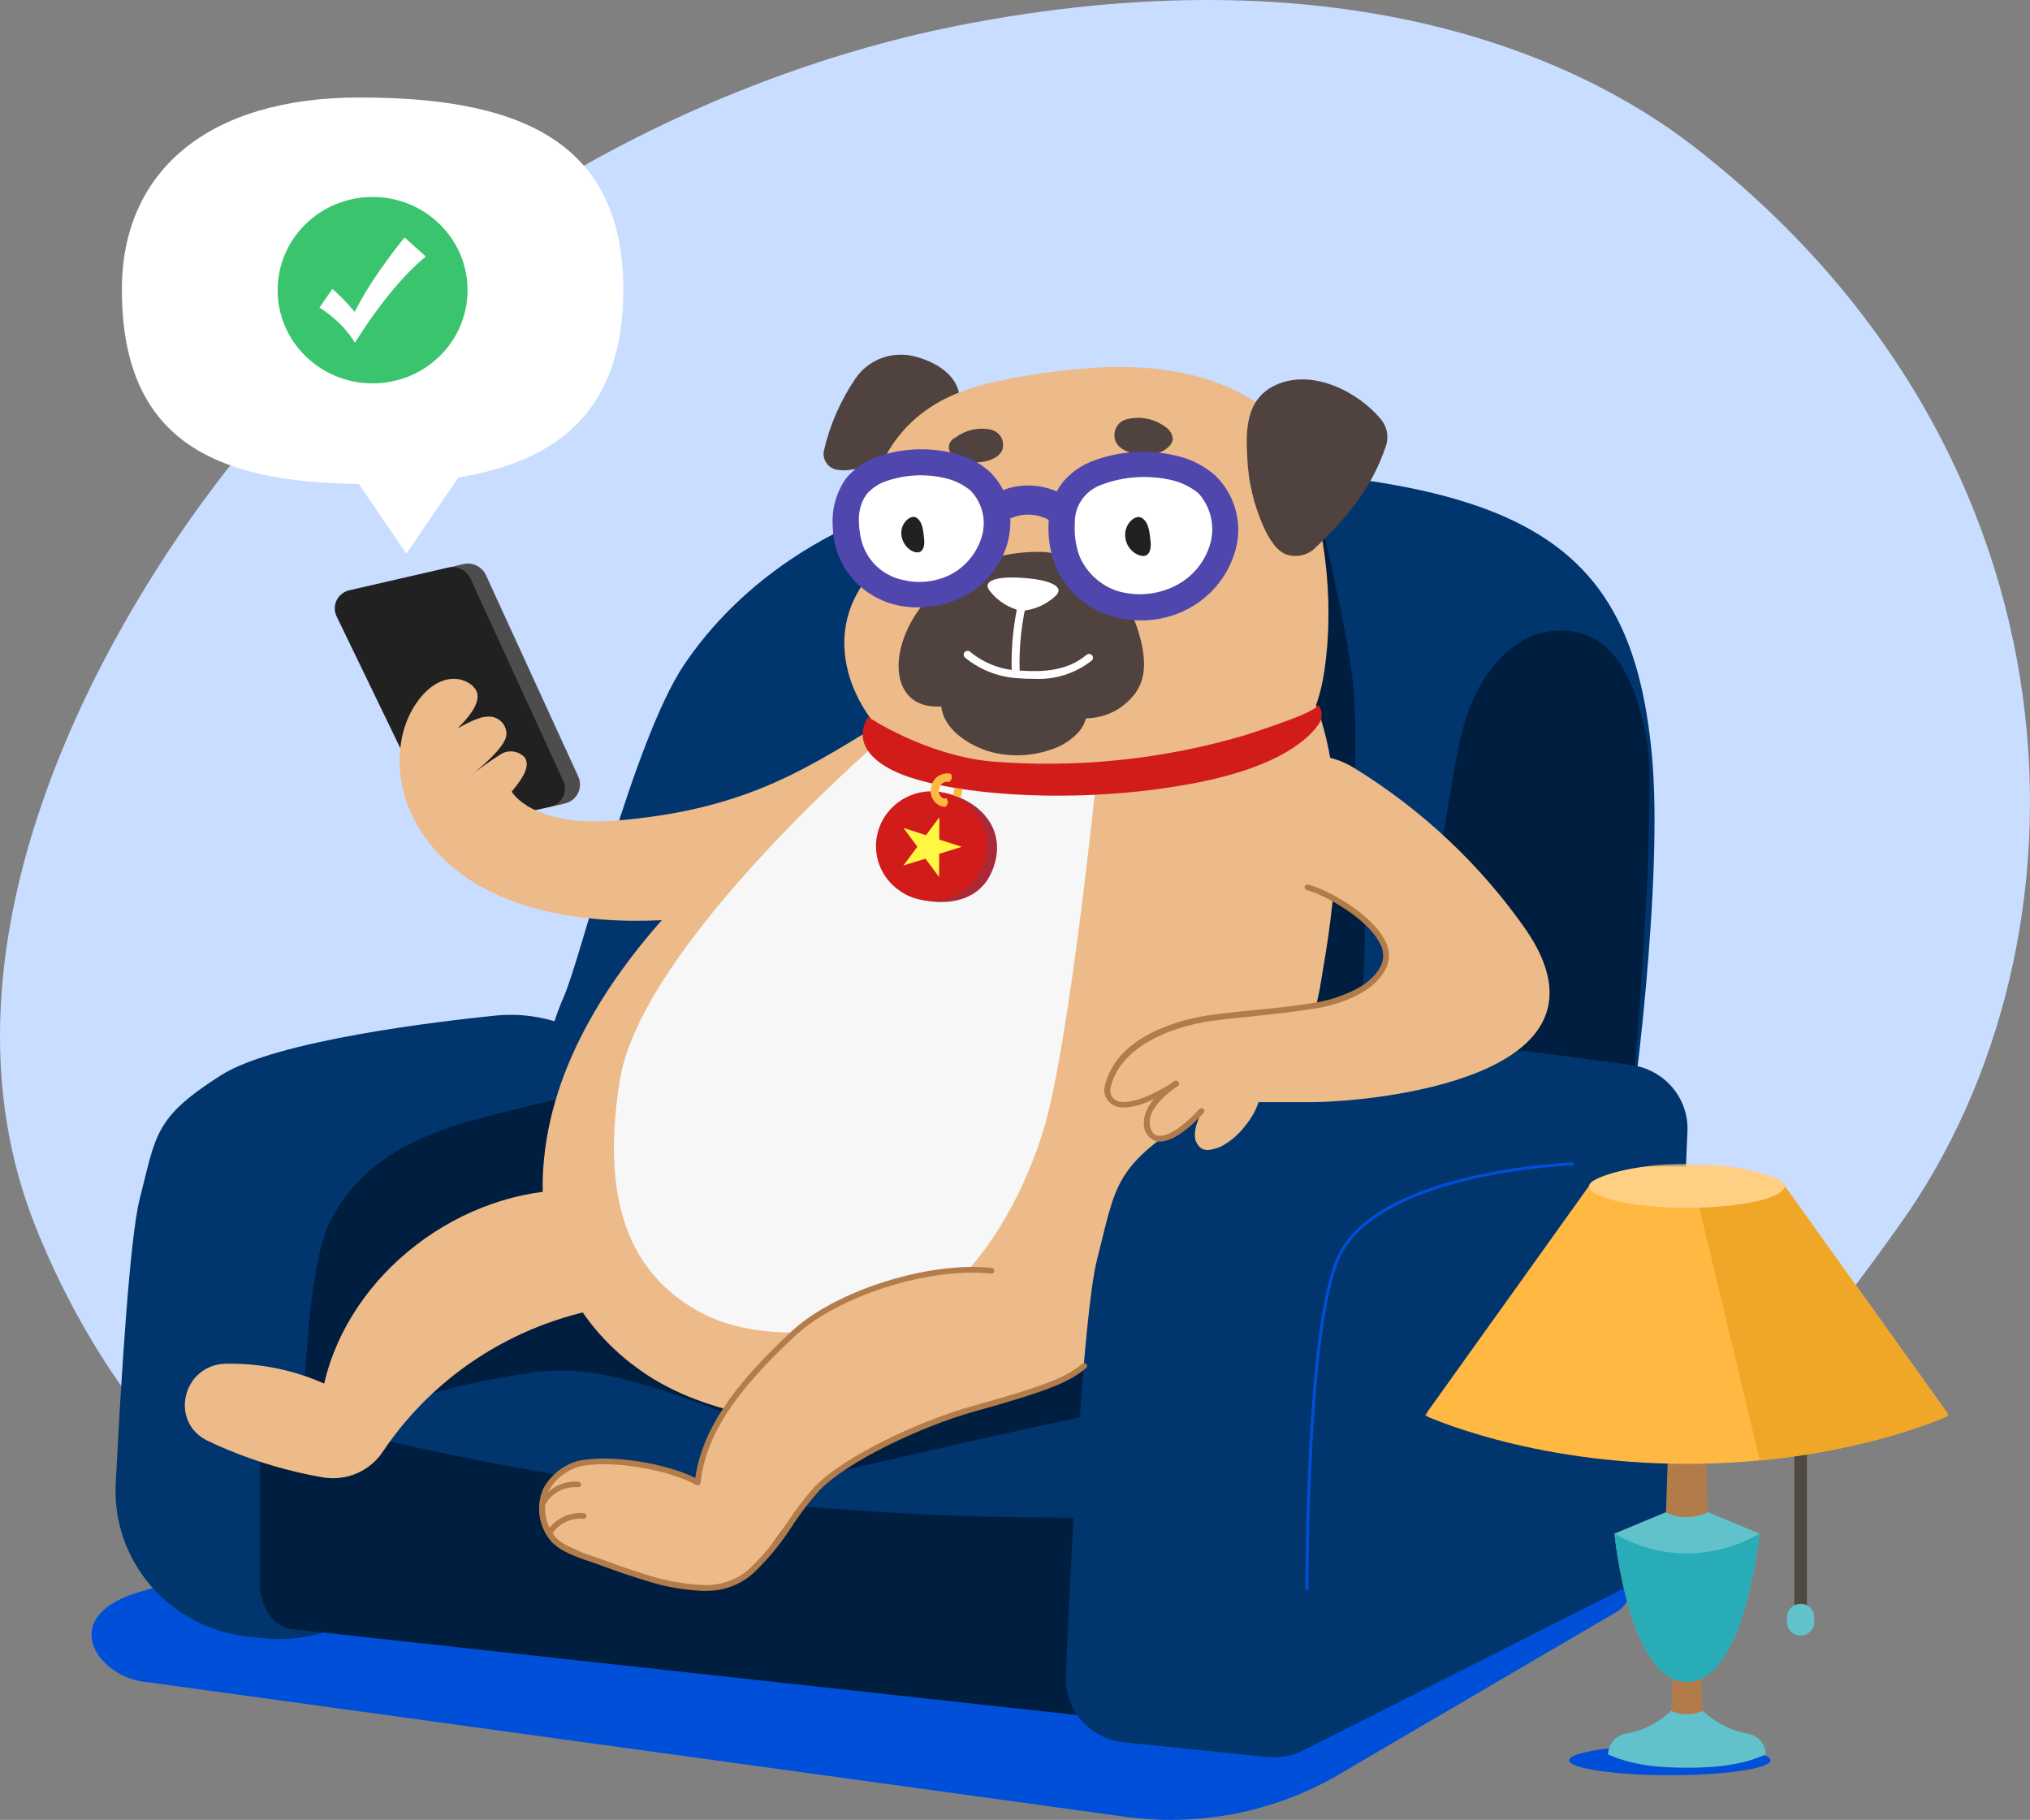 <svg width="521" height="467" viewBox="0 0 521 467" fill="none" xmlns="http://www.w3.org/2000/svg">
<rect x="0" y="0" width="521" height="467" fill="#808080" stroke="none"/>
<path d="M38.217 431.71L287.559 466.027C306.967 468.97 326.838 465.187 343.595 455.362L414.977 413.576C416.248 412.828 417.239 411.708 417.805 410.384C418.37 409.055 418.479 407.594 418.121 406.205C417.763 404.815 416.949 403.573 415.802 402.651C414.655 401.735 413.234 401.19 411.74 401.098L118.086 383.784C117.142 383.728 116.193 383.856 115.3 384.156L36.857 408.2C13.537 414.472 25.153 430.931 38.217 431.71Z" fill="#004FD9"/>
<path d="M245.463 6.644C342.594 -12.553 403.709 13.598 434.619 37.525C537.342 117.049 539.568 241.404 487.599 314.213C464.803 346.127 428.02 397.922 347.512 400.88C310.111 402.234 277.629 384.528 219.788 392.79C181.583 398.258 170.117 416.819 122.097 414.268C76.152 411.845 31.716 371.22 9.185 314.921C-18.867 244.998 23.358 166.589 55.166 124.502C108.535 53.857 186.335 18.384 245.463 6.644Z" fill="#C8DDFF"/>
<path d="M63.929 420.021L67.571 420.393C74.985 421.161 82.466 419.797 89.101 416.463L146.253 387.572C152.266 384.528 157.355 379.971 160.992 374.371C164.629 368.766 166.688 362.316 166.963 355.673L169.365 299.577C169.765 290.22 166.595 281.056 160.478 273.878C154.362 266.7 145.734 262.022 136.287 260.759C133.277 260.352 130.227 260.301 127.202 260.601C113.054 262.037 70.772 266.949 56.624 275.97C39.556 286.86 40.095 291.044 35.815 307.829C33.335 317.654 31.115 353.036 29.693 380.771C29.211 390.372 32.489 399.79 38.855 407.09C45.221 414.391 54.196 419.013 63.929 420.021Z" fill="#01356D"/>
<path d="M142.792 298.671C137.35 287.603 137.952 271.155 144.795 255.546C149.277 245.186 162.662 189.838 175.55 170.615C189.038 150.507 215.29 129.339 256.991 123.917C300.856 118.18 352.903 119.162 383.502 131.467C411.014 142.534 420.959 162.383 423.942 193.575C426.926 224.767 419.501 285.679 415.74 305.355C411.979 325.031 351.704 342.208 291.673 342.365C231.643 342.523 177.111 339.947 158.242 320.668C152.022 314.116 146.818 306.704 142.792 298.671Z" fill="#01356D"/>
<path d="M361.785 274.178C361.785 274.178 371.471 202.851 375.072 188.387C379.897 169.047 391.082 162.836 397.645 162.012C406.07 160.968 414.636 163.977 419.658 178.308C424.68 192.638 423.222 201.186 423.18 212.645C423.139 224.105 420.96 257.852 420.119 267.423C419.279 276.994 418.117 289.497 418.117 289.497L361.785 274.178Z" fill="#001E3F"/>
<path d="M87.343 409.524C86.269 410.002 85.097 410.206 83.919 410.125C82.747 410.043 81.611 409.677 80.62 409.055C79.629 408.434 78.809 407.579 78.233 406.571C77.662 405.563 77.351 404.428 77.336 403.272C77.097 380.414 77.336 328.213 84.62 313.668C93.963 294.878 112.635 289.456 130.887 284.971C144.474 281.611 155.582 279.392 160.36 278.485C160.661 278.424 160.977 278.429 161.273 278.501C161.569 278.572 161.854 278.704 162.098 278.888C162.342 279.076 162.539 279.31 162.679 279.58C162.819 279.85 162.902 280.145 162.918 280.45L163.639 356.752V356.91C163.639 358.188 165.102 378.709 149.911 383.148C137.408 386.859 104.552 401.643 87.343 409.524Z" fill="#001E3F"/>
<path d="M79.597 417.858C76.163 417.374 73.029 415.653 70.814 413.031C68.594 410.41 67.447 407.07 67.592 403.664V383.657C67.38 376.316 69.273 369.062 73.055 362.724C79.26 352.481 122.503 338.685 147.633 333.243C167.825 328.941 267.918 316.595 306.496 311.917C314.501 310.934 321.464 317.812 321.204 326.543L318.683 411.061C318.673 413.892 317.791 416.656 316.162 418.988C314.533 421.324 312.224 423.122 309.536 424.15L273.838 436.633C272.131 437.244 270.299 437.457 268.494 437.259L79.597 417.858Z" fill="#01356D"/>
<path d="M338.455 131.172C338.455 131.172 345.396 159.477 347.238 175.177C348.597 186.972 347.238 217.492 347.238 217.492L315.539 198.427V151.983L338.455 131.172Z" fill="#001E3F"/>
<path d="M234.699 91.447C240.282 92.883 245.646 96.223 246.248 101.609C246.99 107.504 241.143 111.042 236.022 114.148C231.389 116.876 226.341 118.867 221.076 120.043C218.393 120.654 215.353 121.122 213.413 120.043C212.697 119.62 212.126 118.999 211.768 118.256C211.41 117.513 211.286 116.688 211.41 115.873C212.915 109.169 215.68 102.805 219.576 97.103C221.19 94.736 223.514 92.924 226.222 91.911C228.93 90.903 231.893 90.74 234.699 91.447Z" fill="#50423E"/>
<path d="M221.894 149.295C222.013 138.64 221.754 127.852 226.734 118.063C232.737 106.267 243.082 100.489 255.87 97.857C264.7 95.968 273.665 94.767 282.682 94.258C297.25 93.626 312.575 95.887 324.446 104.674C334.931 112.534 336.835 123.993 338.894 135.906C340.767 145.579 341.364 155.45 340.674 165.27C339.911 174.057 338.671 182.823 332.669 189.742C326.666 196.66 317.603 199.766 308.918 201.909C298.557 204.118 287.922 204.785 277.364 203.874C265.478 203.243 252.591 202.871 241.344 198.35C222.532 191.081 208.727 167.357 221.894 149.295Z" fill="#EDBA89"/>
<path d="M99.529 361.568C108.245 358.071 117.314 355.5 126.585 353.881C140.79 351.6 148.795 347.456 188.821 363.706L204.447 325.123L149.096 317.95L108.095 340.298L99.529 361.568Z" fill="#001E3F"/>
<path d="M213.126 378.078C213.126 378.078 277.162 363.08 292.887 360.682C308.617 358.284 324.202 356.869 324.202 356.869L291.367 325.148C291.367 325.148 260.571 336.607 238.921 346.983C224.866 354.12 212.254 363.726 201.723 375.323L213.126 378.078Z" fill="#001E3F"/>
<path d="M342.817 218.968L349.82 222.761C349.82 222.761 351.6 252.461 348.041 264.842L331.693 266.415L337.836 216.117L342.817 218.968Z" fill="#001E3F"/>
<path d="M66.71 373.007C66.71 367.407 70.31 363.024 74.455 363.574L78.3 364.577C139.882 380.562 203.264 388.901 266.963 389.4L285.712 389.557C286.029 389.654 286.304 389.837 286.511 390.092C286.719 390.346 286.843 390.652 286.874 390.973L286.615 441.209L74.824 418.036C70.201 417.445 66.679 412.375 66.699 406.245L66.71 373.007Z" fill="#001E3F"/>
<path d="M144.806 206.226L118.534 212.116C117.398 212.365 116.209 212.233 115.167 211.734C114.124 211.235 113.278 210.4 112.78 209.367L88.178 158.418C87.852 157.741 87.68 156.997 87.686 156.249C87.686 155.501 87.862 154.757 88.194 154.085C88.526 153.408 89.009 152.818 89.605 152.349C90.202 151.881 90.897 151.55 91.644 151.382L118.975 144.728C120.101 144.489 121.278 144.632 122.311 145.131C123.343 145.629 124.178 146.459 124.671 147.483L148.37 199.175C148.702 199.862 148.868 200.611 148.863 201.369C148.858 202.128 148.676 202.871 148.334 203.553C147.991 204.23 147.499 204.826 146.886 205.289C146.269 205.747 145.558 206.068 144.806 206.226Z" fill="#4D4D4D"/>
<path d="M141.412 206.979L116.639 212.162C115.523 212.355 114.377 212.177 113.375 211.663C112.374 211.144 111.575 210.319 111.108 209.306L86.486 158.357C86.143 157.72 85.946 157.018 85.92 156.3C85.889 155.582 86.029 154.864 86.32 154.202C86.61 153.546 87.051 152.955 87.606 152.487C88.162 152.019 88.82 151.677 89.526 151.494L115.212 145.609C116.322 145.411 117.474 145.579 118.475 146.093C119.477 146.607 120.275 147.437 120.742 148.445L144.441 200.117C144.784 200.753 144.981 201.456 145.007 202.174C145.038 202.891 144.903 203.604 144.613 204.266C144.322 204.923 143.886 205.508 143.331 205.982C142.771 206.45 142.117 206.791 141.412 206.979Z" fill="#212121"/>
<path d="M251.917 206.791C235.969 220.541 220.171 228.356 195.486 232.953C184.353 235.269 172.991 236.379 161.608 236.277C106.688 235.325 103.108 200.901 103.108 200.901C103.108 200.901 100.457 189.619 106.906 180.354C113.36 171.089 120.924 174.179 122.304 177.401C123.684 180.624 119.362 184.961 117.427 186.942C117.427 186.942 122.351 183.989 124.81 183.923C125.469 183.826 126.143 183.877 126.781 184.065C127.419 184.254 128.005 184.58 128.498 185.022C128.991 185.46 129.38 186.005 129.635 186.611C129.889 187.217 130.003 187.868 129.972 188.52C129.801 191.921 121.899 198.172 120.296 199.389C122.973 197.261 125.769 195.275 128.67 193.448C129.619 192.903 130.729 192.699 131.814 192.862C132.898 193.025 133.899 193.545 134.641 194.339C135.834 196.156 135.238 198.442 131.336 203.141C131.336 203.141 136.337 212.228 157.832 210.584C189.966 208.064 205.79 197.902 222.921 187.558C236.467 179.545 254.547 204.444 254.547 204.444L251.917 206.791Z" fill="#EDBA89"/>
<path d="M147.772 305.334C118.294 304.978 89.739 326.68 83.197 355.041C75.316 351.529 66.735 349.783 58.082 349.93C46.855 350.088 43.275 364.969 53.381 369.759C62.782 374.219 72.769 377.375 83.057 379.136C86.009 379.6 89.039 379.203 91.762 377.986C94.486 376.774 96.79 374.799 98.382 372.315C105.075 362.388 113.817 353.952 124.042 347.553C134.268 341.159 145.749 336.943 157.733 335.187C158.532 335.085 159.295 334.795 159.959 334.352C160.623 333.909 161.173 333.314 161.562 332.621C161.951 331.929 162.169 331.155 162.2 330.366C162.232 329.577 162.071 328.788 161.733 328.07L152.488 308.318C152.068 307.432 151.404 306.683 150.569 306.154C149.739 305.63 148.769 305.339 147.772 305.334Z" fill="#EDBA89"/>
<path d="M264.619 164.114C258.434 166.079 244.93 177.025 227.161 188.566C203.41 203.955 143.016 246.016 139.431 299.734C138.705 309.57 140.526 319.431 144.728 328.391C148.925 337.351 155.364 345.119 163.447 350.974C194.243 374.127 263.98 369.153 294.175 338.573C322.849 309.524 336.836 266.323 338.999 252.089C340.359 243.145 348.763 203.385 335.876 176.516C326.932 157.903 302.097 157.588 280.328 160.556C274.995 161.284 269.739 162.475 264.619 164.114Z" fill="#EDBA89"/>
<path d="M296.613 116.428C297.693 116.199 298.699 115.705 299.534 114.993C300.276 114.479 300.795 113.715 300.992 112.849C300.982 112.203 300.816 111.572 300.494 111.002C300.178 110.436 299.721 109.958 299.171 109.602C297.942 108.66 296.536 107.972 295.026 107.586C293.521 107.199 291.949 107.112 290.409 107.346C289.656 107.433 288.92 107.631 288.23 107.937C287.519 108.319 286.933 108.889 286.543 109.586C286.154 110.284 285.973 111.073 286.03 111.867C286.149 116.311 293.174 117.258 296.613 116.428Z" fill="#50423E"/>
<path d="M247.585 118.455C246.604 118.215 245.686 117.767 244.903 117.136C244.451 116.876 244.088 116.5 243.844 116.047C243.6 115.594 243.497 115.084 243.538 114.575C243.58 114.066 243.761 113.578 244.073 113.165C244.384 112.753 244.799 112.437 245.287 112.244C246.433 111.373 247.741 110.737 249.141 110.37C250.542 110.004 252 109.912 253.432 110.1C254.132 110.162 254.812 110.365 255.434 110.691C256.093 111.063 256.628 111.607 256.98 112.264C257.333 112.921 257.489 113.664 257.432 114.407C257.312 118.337 250.75 119.183 247.585 118.455Z" fill="#50423E"/>
<path fill-rule="evenodd" clip-rule="evenodd" d="M241.573 181.276C219.913 182.727 231.213 140.304 268.162 141.648C282.03 143.4 289.573 151.81 292.738 164.114C294.678 171.761 293.22 176.185 290.175 179.285C288.385 181.235 286.113 182.696 283.576 183.531C282.004 184.05 280.364 184.315 278.72 184.33C278.694 184.417 278.673 184.498 278.647 184.585C278.222 185.949 277.48 187.201 276.473 188.23C274.46 190.261 271.944 191.742 269.169 192.537C265.236 193.819 261.049 194.15 256.961 193.499C250.943 192.725 242.279 188.087 241.573 181.276Z" fill="#50423E"/>
<path d="M301.086 122.257C298.803 121.748 296.468 121.494 294.128 121.504C290.289 121.504 286.481 122.196 282.891 123.545C281.013 124.345 279.332 125.531 277.968 127.033C276.562 128.998 275.768 131.324 275.685 133.722C275.597 136.354 275.898 138.986 276.577 141.536C277.496 144.26 279.13 146.693 281.319 148.587C283.508 150.481 286.17 151.774 289.034 152.329C293.724 153.281 298.611 152.558 302.803 150.288C306.922 148.099 310.035 144.454 311.503 140.086C312.364 137.703 312.536 135.132 312.001 132.658C311.467 130.184 310.242 127.903 308.473 126.07C306.455 124.1 303.882 122.772 301.086 122.257Z" fill="white"/>
<path d="M251.939 138.894C252.712 136.705 252.857 134.348 252.364 132.083C251.871 129.817 250.756 127.725 249.137 126.04C247.166 124.385 244.811 123.23 242.279 122.67C240.224 122.181 238.118 121.932 236.006 121.932C232.484 121.937 228.992 122.568 225.698 123.8C223.975 124.513 222.45 125.622 221.267 127.043C219.975 128.855 219.249 130.993 219.176 133.203C219.078 135.606 219.379 138.003 220.074 140.309C220.909 142.809 222.414 145.039 224.427 146.775C226.44 148.511 228.883 149.692 231.514 150.186C235.778 151.056 240.219 150.435 244.058 148.419C247.794 146.317 250.606 142.921 251.939 138.894Z" fill="white"/>
<path d="M311.943 122.054C309.048 119.503 305.536 117.726 301.738 116.902C294.62 115.232 287.15 115.731 280.327 118.337C277.334 119.498 274.698 121.392 272.665 123.841C272.167 124.548 271.684 125.276 271.202 126.101C266.849 124.202 261.905 124.075 257.453 125.745C256.561 123.963 255.362 122.349 253.91 120.969C251.207 118.556 247.886 116.907 244.307 116.194C237.656 114.646 230.678 115.105 224.297 117.513C221.516 118.678 219.062 120.476 217.132 122.761C215.176 125.561 214.003 128.814 213.728 132.195C213.547 135.214 213.874 138.243 214.688 141.16C215.819 144.718 217.905 147.915 220.717 150.42C223.534 152.925 226.979 154.64 230.699 155.394C236.411 156.498 242.335 155.653 247.487 152.996C252.628 150.257 256.504 145.685 258.314 140.223C259.062 137.907 259.394 135.478 259.295 133.05C260.846 132.342 262.548 132.001 264.26 132.062C265.972 132.123 267.643 132.582 269.142 133.401V133.895C268.945 137.117 269.313 140.35 270.242 143.445C271.44 147.258 273.666 150.685 276.685 153.357C279.705 156.03 283.404 157.847 287.393 158.621C289.157 158.988 290.952 159.181 292.758 159.212C297.095 159.237 301.37 158.168 305.162 156.106C310.646 153.123 314.776 148.205 316.711 142.346C317.93 138.864 318.133 135.122 317.287 131.533C316.441 127.939 314.589 124.655 311.943 122.054ZM310.361 140.33C308.945 144.535 305.946 148.048 301.977 150.155C297.915 152.288 293.23 152.986 288.711 152.12C285.925 151.647 283.331 150.425 281.209 148.587C279.093 146.749 277.531 144.377 276.701 141.72C275.975 139.276 275.689 136.731 275.86 134.19C275.809 132.042 276.447 129.934 277.692 128.168C278.937 126.401 280.722 125.067 282.786 124.36C286.242 123.062 289.91 122.395 293.614 122.395C295.865 122.39 298.117 122.629 300.317 123.102C302.994 123.673 305.489 124.869 307.601 126.579C309.251 128.427 310.371 130.672 310.859 133.086C311.341 135.509 311.17 138.003 310.361 140.33ZM232.317 148.938C229.77 148.511 227.399 147.396 225.453 145.726C223.513 144.056 222.076 141.888 221.308 139.464C220.649 137.26 220.359 134.964 220.447 132.663C220.52 130.55 221.215 128.499 222.45 126.768C223.617 125.475 225.049 124.441 226.652 123.739C229.801 122.558 233.147 121.952 236.514 121.952C238.538 121.952 240.551 122.191 242.517 122.659C244.96 123.179 247.233 124.278 249.142 125.862C250.672 127.486 251.726 129.486 252.198 131.655C252.67 133.819 252.54 136.069 251.824 138.166C250.553 142.061 247.819 145.339 244.177 147.325C240.525 149.234 236.296 149.804 232.25 148.938H232.317Z" fill="#4F47AD"/>
<path d="M294.434 142.336C295.694 141.256 295.352 139.189 295.113 137.362C294.875 135.534 294.434 133.569 292.851 132.8C291.269 132.032 288.208 134.648 288.851 138.227C289.489 141.806 293.173 143.395 294.434 142.336Z" fill="#212121"/>
<path d="M236.399 141.429C237.54 140.447 237.219 138.558 237.022 136.888C236.819 135.219 236.399 133.427 235.019 132.739C233.639 132.052 230.775 134.409 231.398 137.672C232.02 140.941 235.258 142.473 236.399 141.429Z" fill="#212121"/>
<path d="M354.406 107.586C348.943 100.901 337.016 94.319 327.273 98.86C319.73 102.454 319.73 110.34 320.108 117.258C320.347 123.484 321.784 129.604 324.352 135.3C325.691 138.171 327.532 141.414 330.355 142.356C331.47 142.687 332.648 142.748 333.794 142.539C334.941 142.331 336.02 141.857 336.938 141.155C345.203 133.508 352.025 125.429 355.667 114.524C356.077 113.359 356.181 112.111 355.958 110.895C355.735 109.678 355.2 108.538 354.406 107.586Z" fill="#50423E"/>
<path d="M223.896 191.768C223.896 191.768 164.602 243.323 159.103 277.05C153.598 310.777 163.326 328.508 180.975 337.392C195.865 344.86 220.617 342.146 234.225 336.704C247.834 331.262 261.38 311.291 267.901 289.65C274.422 268.008 281.229 201.201 281.229 201.201L223.896 191.768Z" fill="#F7F7F7"/>
<path d="M259.653 172.311C259.446 165.647 260.188 158.983 261.853 152.517L263.856 152.95C262.221 159.253 261.495 165.749 261.692 172.25L259.653 172.311Z" fill="white"/>
<path d="M265.417 174.194C264.297 174.194 263.197 174.194 262.112 174.077C256.836 173.965 251.757 172.092 247.705 168.767C247.498 168.604 247.368 168.37 247.337 168.111C247.306 167.851 247.384 167.591 247.544 167.388C247.705 167.184 247.944 167.047 248.208 167.016C248.473 166.98 248.738 167.052 248.945 167.215C252.66 170.315 257.36 172.046 262.232 172.107C267.632 172.443 273.879 172.224 278.859 168.039C279.062 167.871 279.321 167.785 279.586 167.805C279.85 167.826 280.094 167.948 280.27 168.146C280.442 168.345 280.53 168.599 280.509 168.859C280.488 169.119 280.364 169.358 280.162 169.531C275.996 172.809 270.75 174.469 265.417 174.194Z" fill="white"/>
<path d="M270.817 153.006C268.431 155.2 265.354 156.529 262.091 156.758C258.911 156.035 256.078 154.248 254.086 151.708C251.886 148.994 255.746 147.778 262.792 148.307C269.837 148.842 273.443 150.669 270.817 153.006Z" fill="white"/>
<path d="M288.347 447.084L325.188 450.856C328.42 451.197 331.688 450.597 334.573 449.126L419.677 406.118C422.302 404.784 424.518 402.799 426.105 400.355C427.693 397.912 428.596 395.096 428.72 392.2L433.083 290.25C433.254 286.162 431.869 282.161 429.197 279.025C426.526 275.889 422.759 273.842 418.635 273.288L391.698 269.693C390.427 269.556 389.146 269.556 387.875 269.693C376.907 270.717 322.282 276.317 304.991 287.384C285.758 299.668 286.36 304.403 281.535 323.315C277.893 337.641 274.755 400.635 273.53 430.198C273.38 434.326 274.817 438.358 277.567 441.489C280.321 444.625 284.166 446.621 288.347 447.084Z" fill="#01356D"/>
<path d="M335.434 407.992C335.434 407.992 335.237 340.202 343.621 322.435C354.064 300.305 403.875 298.65 403.875 298.65" stroke="#004FD9" stroke-width="0.763" stroke-miterlimit="10"/>
<path d="M391.586 238.507C379.954 221.885 364.971 207.784 347.56 197.072C344.956 195.454 342.024 194.405 338.969 193.993C335.913 193.58 332.8 193.825 329.848 194.695C326.896 195.571 324.167 197.057 321.853 199.058C319.539 201.059 317.687 203.523 316.427 206.292C315.799 207.677 315.472 209.173 315.462 210.685C315.451 212.202 315.757 213.704 316.364 215.094C316.971 216.489 317.864 217.741 318.989 218.78C320.11 219.818 321.443 220.618 322.896 221.127C335.124 225.352 347.768 231.68 353.931 239.993C358.413 246.067 355.612 249.997 351.43 252.257C349.967 253.041 348.489 253.769 346.989 254.421C338.886 257.959 330.19 260.011 321.334 260.474C316.276 260.678 311.239 261.263 306.268 262.225C293.283 264.781 285.039 274.194 284.759 278.852C284.639 279.417 284.645 279.997 284.764 280.557C284.889 281.117 285.132 281.652 285.475 282.115C288.655 286.045 296.982 281.565 299.82 279.106C294.777 284.864 293.978 286.967 293.957 288.932C294.014 289.614 294.248 290.276 294.632 290.846C295.016 291.421 295.54 291.89 296.157 292.21C296.774 292.531 297.464 292.699 298.16 292.694C298.86 292.689 299.545 292.511 300.157 292.175C303.757 290.296 306.849 287.598 309.184 284.314C307.363 286.789 305.822 291.156 307.181 293.396C308.541 295.636 310.284 295.361 313.184 294.303C315.773 292.954 318.014 291.034 319.726 288.703C321.179 286.951 322.294 284.951 323.01 282.807C325.713 282.807 330.154 282.807 337.194 282.807C351.742 282.69 417.879 276.836 391.586 238.507Z" fill="#EDBA89"/>
<path d="M288.468 284.182C287.747 284.187 287.031 284.085 286.346 283.866C285.314 283.495 284.453 282.762 283.939 281.81C283.42 280.858 283.28 279.748 283.545 278.699C286.746 264.822 305.236 261.207 310.839 260.438C314.663 259.909 318.222 259.553 321.983 259.181C326.787 258.708 331.768 258.239 337.433 257.313C337.573 257.313 351.342 255.251 354.6 247.365C354.922 246.484 355.046 245.543 354.958 244.611C354.87 243.674 354.579 242.773 354.097 241.964C350.917 235.712 340.089 229.639 335.389 228.402C335.197 228.351 335.031 228.229 334.932 228.061C334.828 227.893 334.803 227.689 334.849 227.501C334.875 227.404 334.917 227.317 334.979 227.241C335.041 227.165 335.114 227.098 335.202 227.053C335.29 227.007 335.384 226.976 335.482 226.966C335.581 226.956 335.679 226.961 335.773 226.992C340.613 228.229 351.944 234.404 355.441 241.317C356.016 242.315 356.359 243.42 356.452 244.56C356.546 245.7 356.385 246.846 355.98 247.92C352.4 256.605 338.253 258.692 337.651 258.769C331.97 259.69 326.963 260.184 322.123 260.734C318.382 261.105 314.839 261.441 311.036 261.971C300.012 263.503 287.384 268.813 285.023 279.112C284.842 279.804 284.93 280.537 285.267 281.173C285.604 281.81 286.165 282.299 286.844 282.553C291.067 283.892 299.093 279.015 301.454 277.483C301.537 277.427 301.625 277.386 301.724 277.371C301.822 277.35 301.921 277.35 302.019 277.365C302.118 277.386 302.206 277.421 302.289 277.472C302.372 277.528 302.44 277.595 302.497 277.676C302.606 277.839 302.642 278.037 302.6 278.231C302.559 278.419 302.445 278.587 302.279 278.699C298.855 280.843 292.951 284.182 288.468 284.182Z" fill="#B27C4A"/>
<path d="M297.671 292.933C297.173 292.943 296.675 292.857 296.214 292.679C295.311 292.236 294.569 291.523 294.102 290.647C293.63 289.767 293.454 288.769 293.594 287.786C293.594 283.306 299.057 279.04 301.417 277.406C301.583 277.32 301.77 277.299 301.952 277.34C302.133 277.386 302.289 277.493 302.398 277.64C302.501 277.788 302.548 277.971 302.527 278.155C302.507 278.333 302.418 278.501 302.278 278.623C300.597 279.784 295.093 283.892 295.093 287.781C295.093 288.861 295.311 290.749 296.753 291.299C297.594 291.635 300.878 292.083 307.819 284.579C307.959 284.442 308.151 284.365 308.348 284.365C308.546 284.365 308.737 284.442 308.878 284.579C308.95 284.645 309.002 284.727 309.044 284.818C309.08 284.91 309.101 285.002 309.101 285.104C309.101 285.2 309.08 285.297 309.044 285.384C309.007 285.475 308.95 285.552 308.878 285.623C304.478 290.398 300.556 292.933 297.671 292.933Z" fill="#B27C4A"/>
<path d="M250.932 325.204C218.134 324.771 186.336 348.907 179.073 380.455C170.279 376.555 160.707 374.621 151.057 374.794C138.591 374.972 134.606 391.523 145.833 396.848C156.266 401.806 167.353 405.314 178.772 407.263C182.056 407.783 185.428 407.335 188.458 405.986C191.488 404.637 194.051 402.442 195.82 399.673C208.769 380.216 220.904 368.604 255.145 360.112C260.172 358.783 264.722 356.33 269.5 354.308L259.155 328.147C258.175 326.187 253.153 325.245 250.932 325.204Z" fill="#EDBA89"/>
<path d="M180.81 408.246C175.456 408.073 170.164 407.111 165.1 405.395C161.64 404.352 158.195 403.176 154.854 401.918C153.915 401.562 152.851 401.211 151.85 400.854C148.146 399.617 143.985 398.222 141.505 395.585C139.881 393.712 138.833 391.426 138.481 388.992C138.128 386.559 138.481 384.075 139.503 381.83C141.36 378.531 144.442 376.062 148.11 374.932C156.675 372.966 171.181 375.598 178.444 379.254C180.447 364.826 191.352 352.72 202.999 341.77C214.143 331.272 238.215 323.611 254.506 325.357C254.604 325.362 254.703 325.392 254.786 325.438C254.874 325.484 254.952 325.545 255.014 325.622C255.076 325.698 255.123 325.784 255.149 325.876C255.175 325.968 255.18 326.07 255.17 326.161C255.165 326.258 255.139 326.355 255.097 326.441C255.056 326.528 254.988 326.604 254.91 326.665C254.833 326.726 254.744 326.772 254.646 326.798C254.547 326.823 254.449 326.828 254.35 326.808C238.438 325.097 214.926 332.586 204.021 342.829C192.296 353.855 181.251 366.058 179.808 380.486C179.798 380.608 179.762 380.73 179.689 380.832C179.616 380.934 179.523 381.02 179.409 381.071C179.3 381.132 179.175 381.163 179.051 381.163C178.926 381.163 178.802 381.132 178.688 381.071C172.104 377.299 156.877 374.387 148.473 376.372C145.235 377.385 142.512 379.559 140.846 382.466C139.995 384.451 139.715 386.63 140.037 388.758C140.359 390.886 141.267 392.892 142.667 394.552C144.888 396.909 148.872 398.248 152.39 399.429C153.448 399.8 154.512 400.136 155.451 400.508C158.771 401.765 162.174 402.926 165.593 403.965C170.496 405.619 175.622 406.556 180.799 406.734H181.1C183.341 406.775 185.567 406.357 187.632 405.512C189.702 404.662 191.565 403.4 193.105 401.806C196.509 398.461 199.502 394.74 202.029 390.718C204.14 387.486 206.496 384.411 209.074 381.519C216.42 373.796 235.99 364.556 249.655 360.784C269.883 355.164 273.868 353.097 277.67 350.032C277.743 349.956 277.831 349.89 277.935 349.849C278.034 349.808 278.143 349.788 278.251 349.788C278.36 349.793 278.469 349.818 278.563 349.864C278.661 349.91 278.744 349.976 278.817 350.058C278.884 350.139 278.936 350.236 278.967 350.338C278.993 350.439 278.999 350.551 278.983 350.653C278.962 350.76 278.926 350.857 278.864 350.949C278.801 351.04 278.724 351.111 278.63 351.167C274.63 354.37 270.625 356.493 250.117 362.194C236.649 365.931 217.401 374.993 210.236 382.517C207.71 385.347 205.401 388.366 203.331 391.538C200.727 395.656 197.65 399.469 194.164 402.901C192.498 404.616 190.485 405.976 188.255 406.887C186.024 407.798 183.627 408.251 181.214 408.21L180.81 408.246Z" fill="#B37C4A"/>
<path fill-rule="evenodd" clip-rule="evenodd" d="M117.672 122.512C143.312 118.297 159.976 105.29 159.976 74.286C159.976 34.583 130.731 25.017 92.215 25.017C53.699 25.017 31.281 43.67 31.281 74.286C31.281 112.804 54.752 123.79 92.064 124.177L104.298 142.061L117.672 122.512Z" fill="white"/>
<path d="M95.627 98.374C109.09 98.374 120.001 87.668 120.001 74.457C120.001 61.246 109.085 50.54 95.627 50.54C82.164 50.54 71.254 61.246 71.254 74.457C71.254 87.668 82.164 98.374 95.627 98.374Z" fill="#3BC46E"/>
<path d="M109.278 65.833C99.799 73.464 91.104 87.958 91.104 87.958C87.628 82.2 81.978 78.926 81.978 78.926L85.299 74.151C88.37 76.753 91.032 80.062 91.032 80.062C95.675 70.674 103.851 60.94 103.851 60.94L109.278 65.833Z" fill="white"/>
<path d="M139.498 385.414C140.411 383.922 141.729 382.71 143.306 381.916C144.883 381.122 146.658 380.781 148.421 380.934M140.92 393.416C141.833 391.945 143.145 390.749 144.712 389.97C146.279 389.191 148.038 388.86 149.786 389.013" stroke="#B27C4A" stroke-width="1.431" stroke-linecap="round" stroke-linejoin="round"/>
<mask id="mask0_298_874" style="mask-type:luminance" maskUnits="userSpaceOnUse" x="365" y="298" width="136" height="162">
<path d="M500.227 298.625H365.686V459.348H500.227V298.625Z" fill="white"/>
</mask>
<g mask="url(#mask0_298_874)">
<path d="M454.405 451.701C454.405 453.809 442.826 455.525 428.569 455.525C414.312 455.525 402.732 453.814 402.732 451.701C402.732 449.594 414.322 447.868 428.569 447.868C442.815 447.868 454.405 449.579 454.405 451.701Z" fill="#004FD9"/>
<path d="M453.186 450.2C453.176 448.896 452.688 447.639 451.816 446.651C450.94 445.669 449.736 445.027 448.423 444.839C445.139 444.233 442.042 442.904 439.36 440.95C436.678 438.995 434.483 436.464 432.948 433.558C431.412 436.47 429.223 439 426.54 440.955C423.858 442.91 420.756 444.238 417.472 444.839C416.159 445.032 414.955 445.674 414.084 446.656C413.212 447.639 412.725 448.896 412.709 450.2V450.301H412.922C419.225 453.061 426.047 453.61 432.953 453.61C439.858 453.61 446.68 453.066 452.984 450.301H453.176L453.186 450.2Z" fill="#61C2CB"/>
<path d="M436.994 439.066L436.17 439.356C434.094 440.105 431.817 440.105 429.736 439.356L428.938 439.066L430.707 388.901H435.262L436.994 439.066Z" fill="#B27C4A"/>
<path d="M432.949 385.795L414.355 393.533C414.355 393.533 418.065 431.511 432.949 431.511C447.834 431.511 451.569 393.533 451.569 393.533L432.949 385.795Z" fill="#61C2CB"/>
<path d="M414.521 393.64H414.355C414.355 393.64 418.065 431.618 432.949 431.618C447.834 431.618 451.569 393.64 451.569 393.64H451.377C445.8 396.893 439.434 398.609 432.949 398.609C426.459 398.609 420.093 396.888 414.521 393.64Z" fill="#28ACB8"/>
<path d="M438.324 388.112L436.954 346.723H428.944L427.574 388.112C429.214 388.896 431.019 389.303 432.845 389.303C434.671 389.303 436.472 388.896 438.116 388.112H438.324Z" fill="#B27C4A"/>
<path d="M463.73 355.744H460.523V417.913H463.73V355.744Z" fill="#4F4840"/>
<path d="M458.079 304.276H407.854L365.686 363.217C365.686 363.217 392.295 375.634 432.948 375.634C473.602 375.634 500.232 363.217 500.232 363.217L458.079 304.276Z" fill="#FFB842"/>
<path d="M451.651 374.763C481.57 371.928 500.143 363.217 500.143 363.217L457.975 304.276H434.779L451.651 374.763Z" fill="#F0A727"/>
<path d="M462.168 411.56H462.106C460.196 411.56 458.65 413.082 458.65 414.956V416.279C458.65 418.153 460.196 419.675 462.106 419.675H462.168C464.077 419.675 465.623 418.153 465.623 416.279V414.956C465.628 413.082 464.082 411.56 462.168 411.56Z" fill="#61C2CB"/>
<path d="M458.079 304.276C458.079 307.401 446.821 309.926 432.943 309.926C419.07 309.926 407.854 307.401 407.854 304.276C407.854 302.163 419.07 298.625 432.943 298.625C446.821 298.625 458.079 302.163 458.079 304.276Z" fill="#FFD083"/>
</g>
<path d="M222.823 183.989C222.823 183.989 237.37 193.794 254.548 195.413C276.509 197.169 298.61 194.863 319.704 188.612C333.712 184.009 336.835 182.497 338.376 180.96C338.869 181.612 339.154 182.39 339.206 183.2C339.253 184.009 339.056 184.814 338.641 185.516C336.078 189.446 328.638 196.625 307.248 200.824C276.057 206.954 241.801 203.904 229.329 197.79C216.857 191.671 222.823 183.989 222.823 183.989Z" fill="#D11C1A"/>
<path d="M255.379 221.295C252.65 231.543 243.073 232.622 235.441 230.662C227.81 228.702 225.771 221.651 227.768 214.157C229.766 206.669 235.95 201.776 243.571 203.741C251.192 205.701 257.812 212.152 255.379 221.295Z" fill="#AA2837"/>
<path d="M225.299 213.521C224.542 216.311 224.687 219.258 225.704 221.967C226.726 224.675 228.568 227.007 230.991 228.646L237.818 203.11C234.892 203.37 232.122 204.51 229.886 206.373C227.644 208.237 226.041 210.731 225.299 213.521Z" fill="#D11C1A"/>
<path d="M247.15 205.513L240.322 231.049C243.254 230.794 246.034 229.654 248.281 227.796C250.527 225.932 252.135 223.433 252.883 220.638C253.63 217.843 253.479 214.89 252.452 212.187C251.43 209.474 249.573 207.147 247.15 205.513Z" fill="#D11C1A"/>
<path d="M242.693 203.512C241.106 203.1 239.456 202.968 237.816 203.11L230.994 228.646C233.728 230.479 237.023 231.329 240.322 231.049L247.145 205.513C245.79 204.597 244.281 203.92 242.693 203.512Z" fill="#D11C1A"/>
<path fill-rule="evenodd" clip-rule="evenodd" d="M243.793 198.508C242.703 198.335 241.588 198.595 240.69 199.226C239.803 199.852 239.202 200.799 239.02 201.853C238.714 202.871 238.818 203.965 239.316 204.912C239.819 205.864 240.685 206.587 241.723 206.923L241.744 206.933L241.764 206.939C241.988 206.984 242.211 207.015 242.439 207.015L242.62 207.02L242.761 206.903C243.01 206.694 243.176 206.409 243.243 206.099V206.088C243.3 205.773 243.253 205.442 243.098 205.157L242.937 204.861L242.6 204.907C242.486 204.923 242.371 204.923 242.257 204.912C241.78 204.729 241.386 204.373 241.163 203.92C240.929 203.451 240.893 202.907 241.064 202.413L241.08 202.372L241.085 202.326C241.157 201.807 241.432 201.339 241.858 201.018C242.278 200.697 242.812 200.555 243.342 200.616L243.404 200.621L243.44 200.616L243.663 200.646L243.834 200.473C244.052 200.254 244.198 199.979 244.255 199.684C244.312 199.389 244.281 199.078 244.161 198.798L244.058 198.554L243.793 198.508Z" fill="#FFB842"/>
<path d="M244.878 202.163C244.904 202.484 244.878 202.805 244.8 203.12C244.733 203.416 244.624 203.696 244.479 203.96C244.888 204.093 246.056 204.536 246.429 204.688C246.606 204.337 246.746 203.971 246.849 203.589C246.932 203.217 246.964 202.83 246.948 202.448L244.878 202.163Z" fill="#FFB842"/>
<path d="M241.049 219.095L246.839 217.298L241.06 215.43L241.091 209.738L241.075 209.759V209.733L237.656 214.325L231.877 212.457L235.441 217.283L231.861 222.079L231.882 222.074L231.877 222.084L234.694 221.208L237.521 220.343L239.27 222.69L241.008 225.036V225.021L241.018 225.042L241.049 219.095Z" fill="#FFF741"/>
</svg>
